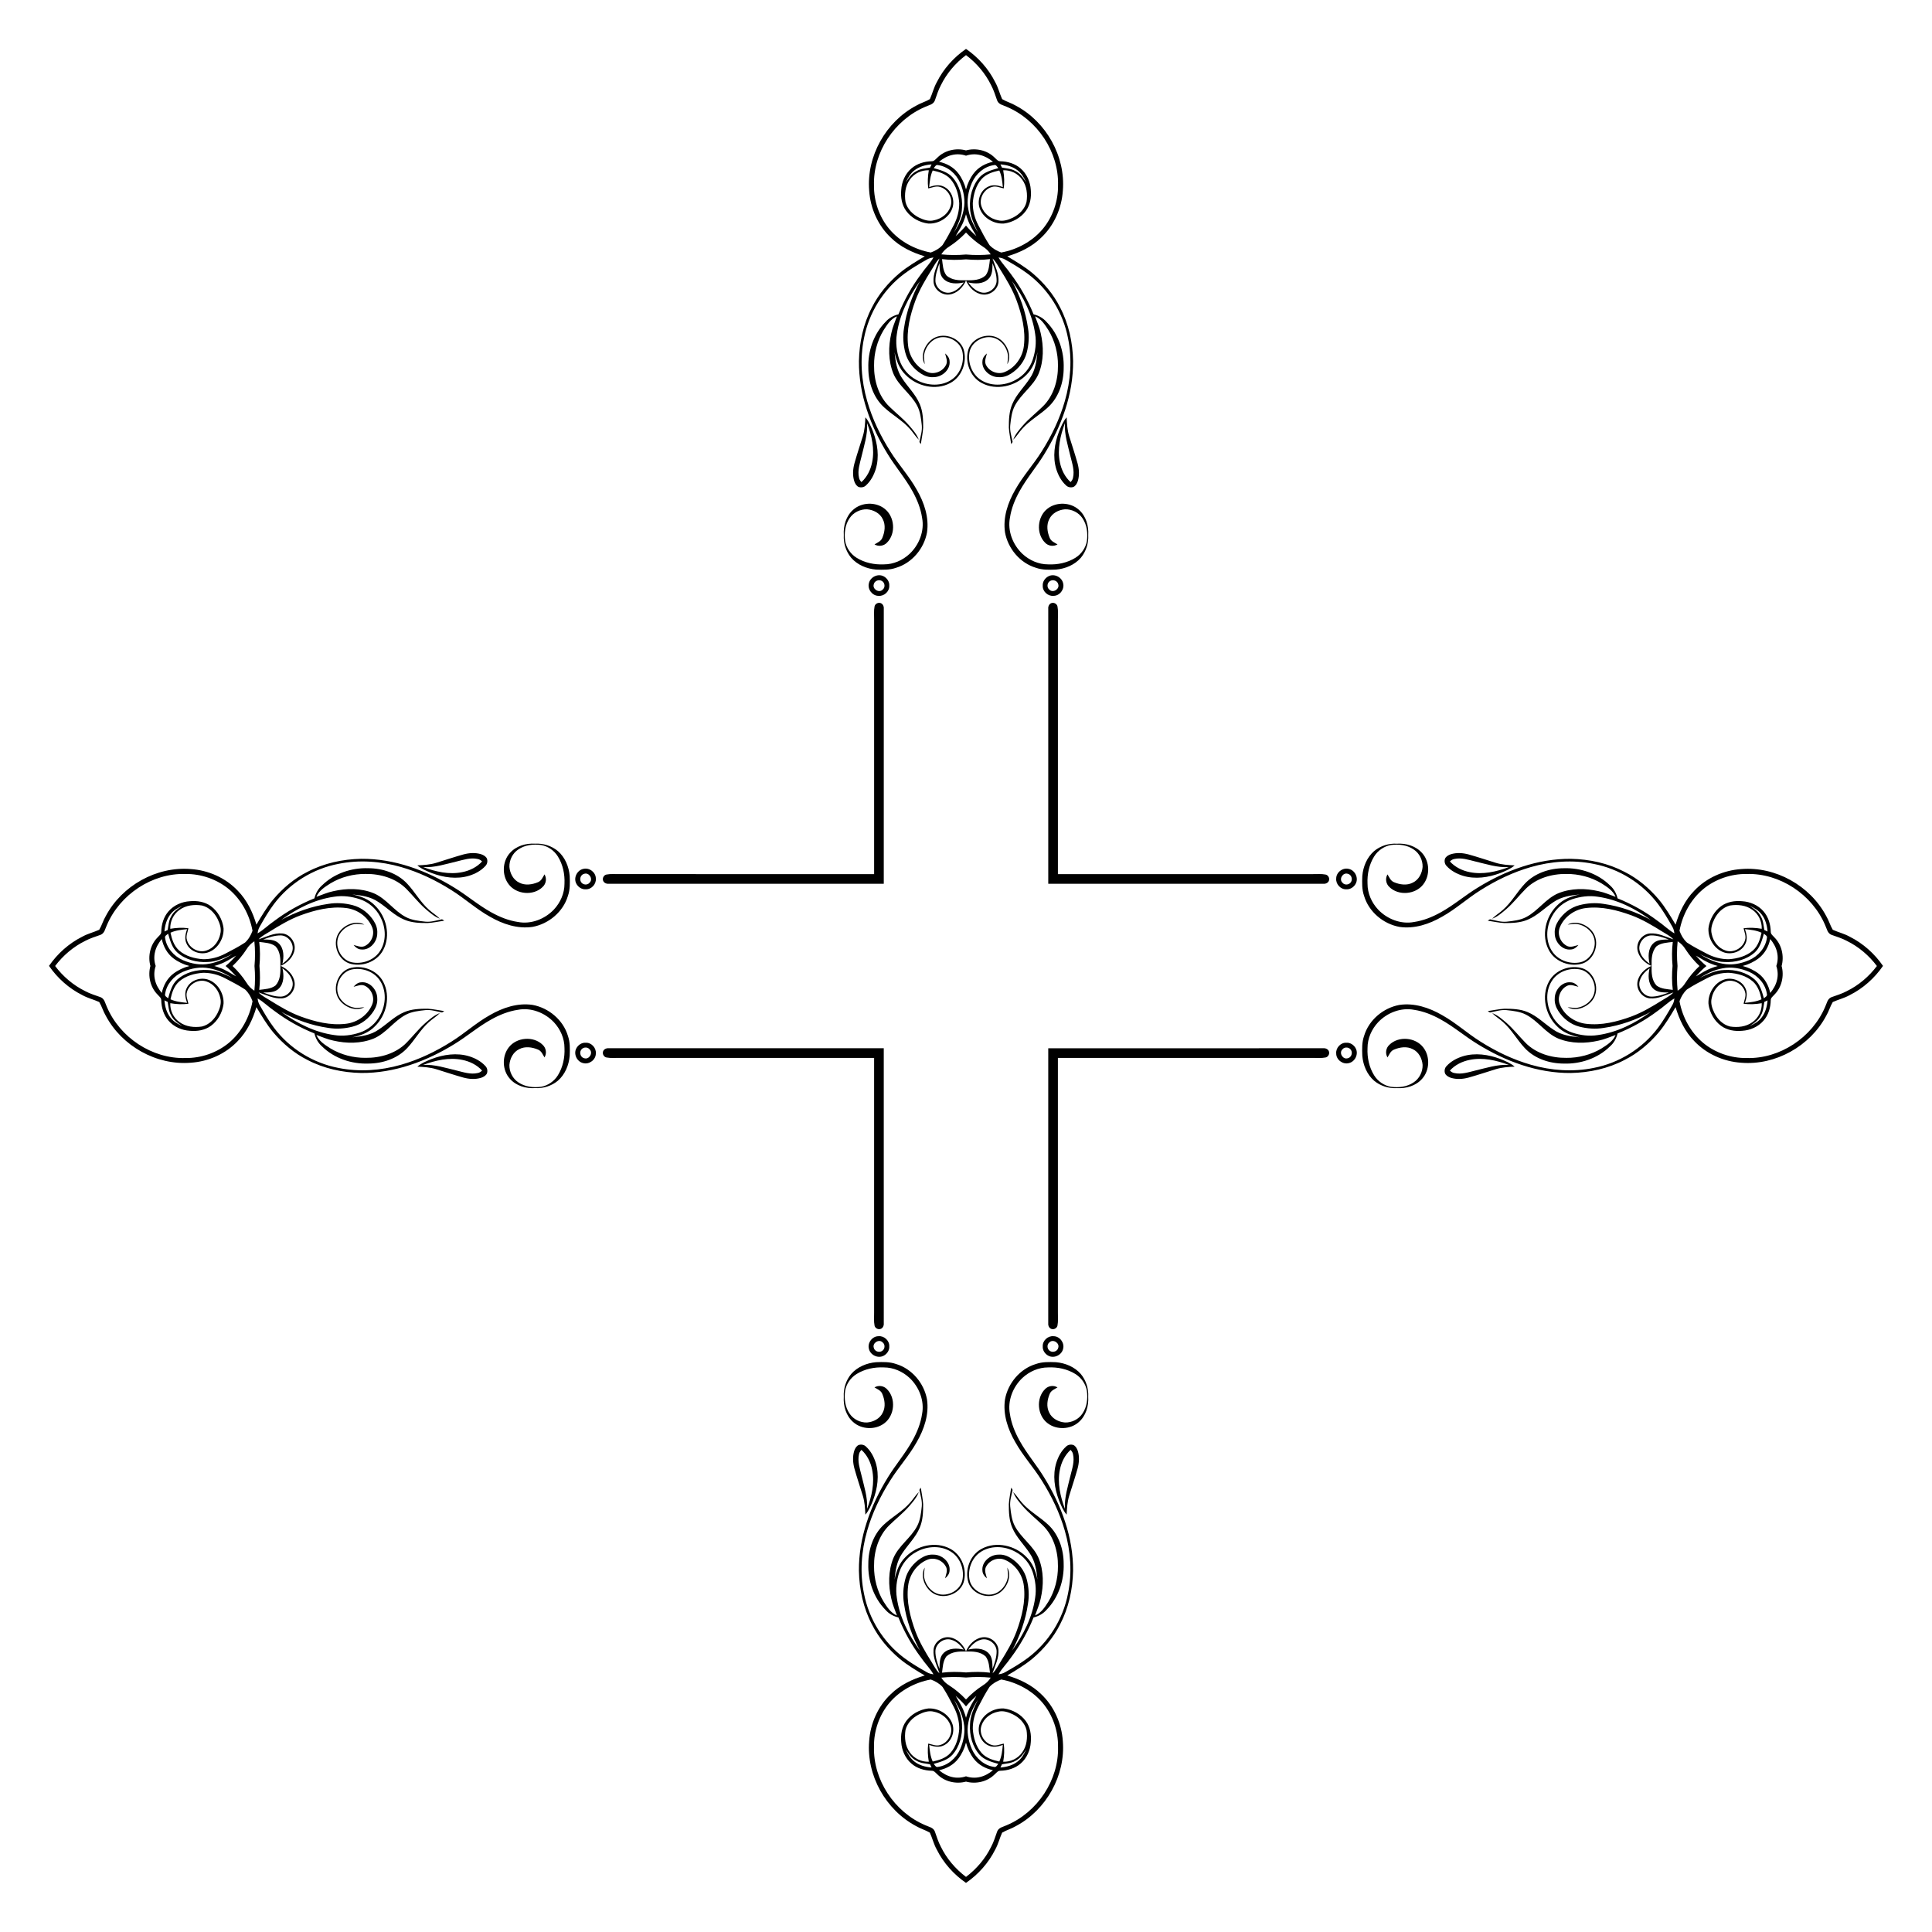 <?xml version="1.0" encoding="UTF-8"?>
<!DOCTYPE svg  PUBLIC '-//W3C//DTD SVG 1.1//EN'  'http://www.w3.org/Graphics/SVG/1.1/DTD/svg11.dtd'>
<svg enable-background="new 0 0 1685.52 1685.52" version="1.1" viewBox="0 0 1685.5 1685.5" xml:space="preserve" xmlns="http://www.w3.org/2000/svg">

	<path d="m869.46 245.29c-0.41 6.659-7.813 11.778-14.139 9.579-4.522-1.309-7.867-4.824-10.616-8.464 5.885 1.316 12.854 1.518 17.531-2.927 3.779-3.57 3.531-9.106 3.655-13.876 1.888 5.009 3.708 10.275 3.569 15.688zm-624.17 570.77c6.659 0.41 11.778 7.813 9.579 14.14-1.309 4.522-4.824 7.867-8.464 10.616 1.316-5.885 1.518-12.854-2.927-17.531-3.57-3.779-9.106-3.531-13.876-3.655 5.009-1.889 10.275-3.709 15.688-3.57zm570.77 624.17c0.41-6.659 7.813-11.778 14.14-9.579 4.522 1.309 7.867 4.824 10.616 8.464-5.885-1.316-12.854-1.518-17.531 2.927-3.779 3.57-3.531 9.106-3.655 13.876-1.889-5.01-3.709-10.275-3.57-15.688zm624.17-570.77c-6.659-0.41-11.778-7.813-9.579-14.139 1.309-4.522 4.824-7.867 8.464-10.616-1.316 5.885-1.518 12.854 2.927 17.531 3.57 3.779 9.106 3.531 13.876 3.655-5.01 1.888-10.275 3.708-15.688 3.569zm15.688-49.822c-4.77 0.124-10.307-0.124-13.876 3.655-4.445 4.677-4.243 11.646-2.927 17.531-3.64-2.749-7.155-6.094-8.464-10.616-2.199-6.326 2.919-13.729 9.579-14.14 5.413-0.139 10.678 1.681 15.688 3.57zm-636.28-590.03c0.124 4.77-0.124 10.307 3.655 13.876 4.677 4.445 11.646 4.243 17.531 2.927-2.749 3.639-6.094 7.155-10.616 8.464-6.326 2.199-13.729-2.919-14.14-9.579-0.139-5.412 1.681-10.678 3.57-15.688zm-590.03 636.28c4.77-0.124 10.307 0.124 13.876-3.655 4.445-4.677 4.243-11.646 2.927-17.531 3.639 2.749 7.155 6.094 8.464 10.616 2.199 6.326-2.919 13.729-9.579 14.139-5.412 0.14-10.678-1.68-15.688-3.569zm636.28 590.03c-0.124-4.77 0.124-10.307-3.655-13.876-4.677-4.445-11.646-4.243-17.531-2.927 2.749-3.64 6.094-7.155 10.616-8.464 6.326-2.199 13.729 2.919 14.139 9.579 0.14 5.413-1.68 10.678-3.569 15.688zm771.54-613.16c-6.924 9.202-15.925 16.846-26.269 21.926-4.236 2.292-8.866 3.624-13.365 5.273-3.562 1.309-4.073 5.521-5.552 8.533-11.313 26.614-39.406 45.384-68.468 44.548-13.659 0.17-27.412-4.53-37.943-13.265-10.911-9.122-18.05-22.394-20.613-36.278 1.347-3.794 3.508-7.534 6.497-10.268 5.544-3.608 11.429-6.698 17.314-9.718 5.916-3.136 12.599-4.909 19.297-4.832 7.473 0.534 15.2 2.594 20.946 7.635 4.429 3.934 6.334 9.85 7.504 15.487-4.522 2.106-9.525 2.617-14.434 3.082 1.394-4.05 2.416-8.68 0.364-12.699-3.02-6.597-11.096-9.633-17.918-7.798-8.982 2.579-14.798 12.219-14.294 21.333 0.929 7.488 4.878 14.736 11.011 19.227 5.25 3.856 12.01 4.933 18.383 4.329 7-0.418 13.961-3.446 18.592-8.789 4.29-4.878 6.218-11.429 6.357-17.833-0.054-2.222 2.013-3.508 3.276-5.025 6.349-6.405 8.536-16.259 6.202-24.868 2.335-8.61 0.147-18.463-6.202-24.868-1.262-1.518-3.33-2.803-3.276-5.025-0.139-6.404-2.068-12.955-6.357-17.833-4.631-5.343-11.592-8.371-18.592-8.789-6.373-0.604-13.133 0.472-18.383 4.328-6.133 4.491-10.082 11.739-11.011 19.227-0.503 9.114 5.312 18.755 14.294 21.333 6.822 1.835 14.898-1.2 17.918-7.798 2.052-4.019 1.03-8.65-0.364-12.699 4.909 0.465 9.912 0.976 14.434 3.082-1.169 5.637-3.074 11.553-7.504 15.487-5.746 5.041-13.474 7.101-20.946 7.635-6.698 0.077-13.381-1.696-19.297-4.832-5.885-3.02-11.77-6.11-17.314-9.718-2.989-2.733-5.149-6.474-6.497-10.268 2.563-13.884 9.703-27.156 20.613-36.278 10.531-8.735 24.284-13.435 37.943-13.265 29.061-0.836 57.155 17.934 68.468 44.548 1.479 3.012 1.99 7.225 5.552 8.533 4.499 1.649 9.13 2.981 13.365 5.273 10.344 5.081 19.345 12.725 26.269 21.927zm-794.67 794.67c-9.202-6.924-16.846-15.925-21.926-26.269-2.292-4.236-3.624-8.866-5.273-13.365-1.309-3.562-5.521-4.073-8.533-5.552-26.614-11.313-45.384-39.406-44.548-68.468-0.17-13.659 4.53-27.412 13.265-37.943 9.122-10.911 22.394-18.05 36.278-20.613 3.794 1.347 7.534 3.508 10.268 6.497 3.608 5.544 6.698 11.429 9.718 17.314 3.136 5.916 4.909 12.599 4.832 19.297-0.534 7.473-2.594 15.2-7.635 20.946-3.934 4.429-9.85 6.334-15.487 7.504-2.106-4.522-2.617-9.525-3.082-14.434 4.05 1.394 8.68 2.416 12.699 0.364 6.597-3.02 9.633-11.096 7.798-17.918-2.579-8.982-12.219-14.798-21.333-14.294-7.488 0.929-14.736 4.878-19.227 11.011-3.856 5.25-4.933 12.01-4.328 18.383 0.418 7 3.446 13.961 8.789 18.592 4.878 4.29 11.429 6.218 17.833 6.357 2.222-0.054 3.508 2.013 5.025 3.276 6.405 6.349 16.259 8.536 24.868 6.202 8.61 2.335 18.463 0.147 24.868-6.202 1.518-1.262 2.803-3.33 5.025-3.276 6.404-0.139 12.955-2.068 17.833-6.357 5.343-4.631 8.371-11.592 8.789-18.592 0.604-6.373-0.472-13.133-4.329-18.383-4.491-6.133-11.739-10.082-19.227-11.011-9.114-0.503-18.755 5.312-21.333 14.294-1.835 6.822 1.2 14.898 7.798 17.918 4.019 2.052 8.65 1.03 12.699-0.364-0.465 4.909-0.976 9.912-3.082 14.434-5.637-1.169-11.553-3.074-15.487-7.504-5.041-5.746-7.101-13.474-7.635-20.946-0.077-6.698 1.696-13.381 4.832-19.297 3.02-5.885 6.11-11.77 9.718-17.314 2.733-2.989 6.474-5.149 10.268-6.497 13.884 2.563 27.156 9.703 36.278 20.613 8.735 10.531 13.435 24.284 13.265 37.943 0.836 29.061-17.934 57.155-44.548 68.468-3.012 1.479-7.225 1.99-8.533 5.552-1.649 4.499-2.981 9.13-5.273 13.365-5.081 10.344-12.725 19.345-21.927 26.269zm-794.67-794.67c6.924-9.202 15.925-16.846 26.269-21.926 4.236-2.292 8.866-3.624 13.365-5.273 3.562-1.309 4.073-5.521 5.552-8.533 11.313-26.614 39.406-45.384 68.468-44.548 13.659-0.17 27.412 4.53 37.943 13.265 10.911 9.122 18.05 22.394 20.613 36.278-1.347 3.794-3.508 7.534-6.497 10.268-5.544 3.608-11.429 6.698-17.314 9.718-5.916 3.136-12.599 4.909-19.297 4.832-7.472-0.534-15.2-2.594-20.946-7.635-4.429-3.934-6.334-9.85-7.503-15.487 4.522-2.106 9.524-2.617 14.434-3.082-1.394 4.05-2.416 8.68-0.364 12.699 3.02 6.597 11.096 9.633 17.918 7.798 8.982-2.579 14.798-12.219 14.294-21.333-0.929-7.488-4.878-14.736-11.011-19.227-5.25-3.856-12.01-4.933-18.383-4.328-7 0.418-13.961 3.446-18.592 8.789-4.29 4.878-6.218 11.429-6.357 17.833 0.054 2.222-2.013 3.508-3.275 5.025-6.349 6.405-8.536 16.259-6.202 24.868-2.335 8.61-0.147 18.463 6.202 24.868 1.262 1.518 3.33 2.803 3.275 5.025 0.139 6.404 2.067 12.955 6.357 17.833 4.631 5.343 11.592 8.371 18.592 8.789 6.373 0.604 13.133-0.472 18.383-4.329 6.133-4.491 10.082-11.739 11.011-19.227 0.503-9.114-5.312-18.755-14.294-21.333-6.822-1.835-14.898 1.2-17.918 7.798-2.052 4.019-1.03 8.65 0.364 12.699-4.909-0.465-9.912-0.976-14.434-3.082 1.169-5.637 3.074-11.553 7.503-15.487 5.746-5.041 13.474-7.101 20.946-7.635 6.698-0.077 13.381 1.696 19.297 4.832 5.885 3.02 11.77 6.11 17.314 9.718 2.989 2.733 5.149 6.474 6.497 10.268-2.563 13.884-9.702 27.156-20.613 36.278-10.531 8.735-24.283 13.435-37.943 13.265-29.061 0.836-57.155-17.934-68.468-44.548-1.479-3.012-1.99-7.225-5.552-8.533-4.499-1.649-9.13-2.981-13.365-5.273-10.344-5.081-19.345-12.725-26.269-21.927zm794.67-794.67c9.202 6.924 16.846 15.925 21.926 26.269 2.292 4.236 3.624 8.866 5.273 13.365 1.309 3.562 5.521 4.073 8.533 5.552 26.614 11.313 45.384 39.406 44.548 68.468 0.17 13.659-4.53 27.412-13.265 37.943-9.122 10.911-22.394 18.05-36.278 20.613-3.794-1.347-7.534-3.508-10.268-6.497-3.608-5.544-6.698-11.429-9.718-17.314-3.136-5.916-4.909-12.599-4.832-19.297 0.534-7.472 2.594-15.2 7.635-20.946 3.934-4.429 9.85-6.334 15.487-7.503 2.106 4.522 2.617 9.524 3.082 14.434-4.05-1.394-8.68-2.416-12.699-0.364-6.597 3.02-9.633 11.096-7.798 17.918 2.579 8.982 12.219 14.798 21.333 14.294 7.488-0.929 14.736-4.878 19.227-11.011 3.856-5.25 4.933-12.01 4.329-18.383-0.418-7-3.446-13.961-8.789-18.592-4.878-4.29-11.429-6.218-17.833-6.357-2.222 0.054-3.508-2.013-5.025-3.275-6.405-6.349-16.259-8.536-24.868-6.202-8.61-2.335-18.463-0.147-24.868 6.202-1.518 1.262-2.803 3.33-5.025 3.275-6.404 0.139-12.955 2.067-17.833 6.357-5.343 4.631-8.371 11.592-8.789 18.592-0.604 6.373 0.472 13.133 4.328 18.383 4.491 6.133 11.739 10.082 19.227 11.011 9.114 0.503 18.755-5.312 21.333-14.294 1.835-6.822-1.2-14.898-7.798-17.918-4.019-2.052-8.65-1.03-12.699 0.364 0.465-4.909 0.976-9.912 3.082-14.434 5.637 1.169 11.553 3.074 15.487 7.503 5.041 5.746 7.101 13.474 7.635 20.946 0.077 6.698-1.696 13.381-4.832 19.297-3.02 5.885-6.11 11.77-9.718 17.314-2.733 2.989-6.474 5.149-10.268 6.497-13.884-2.563-27.156-9.702-36.278-20.613-8.735-10.531-13.435-24.283-13.265-37.943-0.836-29.061 17.934-57.155 44.548-68.468 3.012-1.479 7.225-1.99 8.533-5.552 1.649-4.499 2.981-9.13 5.273-13.365 5.081-10.344 12.725-19.345 21.927-26.269zm639.87 794.67c-4.599 4.35-8.713 9.204-12.154 14.531-1.711 2.842-4.019 5.297-6.876 7.023-0.749-7.183-0.733-14.39-0.115-21.554-0.619-7.164-0.635-14.371 0.115-21.554 2.857 1.727 5.165 4.182 6.876 7.023 3.441 5.327 7.555 10.181 12.154 14.531zm-639.87 639.87c-4.35-4.599-9.204-8.713-14.531-12.154-2.842-1.711-5.297-4.019-7.023-6.876 7.183-0.749 14.39-0.733 21.554-0.115 7.164-0.619 14.371-0.635 21.554 0.115-1.727 2.857-4.181 5.165-7.023 6.876-5.327 3.441-10.181 7.555-14.531 12.154zm-639.87-639.87c4.599-4.35 8.713-9.204 12.154-14.531 1.711-2.842 4.019-5.297 6.876-7.023 0.749 7.183 0.733 14.39 0.115 21.554 0.619 7.164 0.635 14.371-0.115 21.554-2.857-1.727-5.165-4.181-6.876-7.023-3.441-5.327-7.555-10.181-12.154-14.531zm639.87-639.87c4.35 4.599 9.204 8.713 14.531 12.154 2.842 1.711 5.297 4.019 7.023 6.876-7.183 0.749-14.39 0.733-21.554 0.115-7.164 0.619-14.371 0.635-21.554-0.115 1.727-2.857 4.182-5.165 7.023-6.876 5.327-3.441 10.181-7.555 14.531-12.154zm2.056-20.066c-1.642-7.844-0.085-16.106 3.097-23.362 3.461-7.844 10.663-14.209 19.304-15.417 1.843-0.565 2.679 1.533 3.732 2.633-5.808 1.673-12.095 3.299-16.315 7.929-6.365 7.163-8.944 17.105-8.371 26.537 0.124 7.751 3.678 14.775 6.923 21.62-3.786-6.157-7.116-12.754-8.37-19.94zm-661.99 657.88c-7.844 1.642-16.106 0.085-23.362-3.097-7.844-3.461-14.209-10.663-15.417-19.304-0.565-1.843 1.533-2.679 2.633-3.732 1.673 5.807 3.299 12.095 7.929 16.315 7.163 6.365 17.105 8.944 26.537 8.371 7.751-0.124 14.775-3.678 21.62-6.923-6.157 3.786-12.754 7.116-19.94 8.37zm657.88 661.99c1.642 7.844 0.085 16.106-3.097 23.362-3.461 7.844-10.663 14.209-19.304 15.417-1.843 0.565-2.679-1.533-3.732-2.633 5.807-1.673 12.095-3.299 16.315-7.929 6.365-7.163 8.944-17.105 8.371-26.537-0.124-7.751-3.678-14.775-6.923-21.62 3.786 6.156 7.116 12.754 8.37 19.94zm661.99-657.88c7.844-1.642 16.106-0.085 23.362 3.097 7.844 3.461 14.209 10.663 15.417 19.304 0.565 1.843-1.533 2.679-2.633 3.732-1.673-5.808-3.299-12.095-7.929-16.315-7.163-6.365-17.105-8.944-26.537-8.371-7.751 0.124-14.775 3.678-21.62 6.923 6.156-3.786 12.754-7.116 19.94-8.37zm-19.94-12.483c6.845 3.244 13.869 6.799 21.62 6.923 9.432 0.573 19.374-2.005 26.537-8.371 4.63-4.22 6.257-10.508 7.929-16.315 1.099 1.053 3.198 1.89 2.633 3.732-1.208 8.642-7.573 15.843-15.417 19.304-7.256 3.183-15.518 4.739-23.362 3.097-7.186-1.253-13.784-4.583-19.94-8.37zm-650.42-629.57c3.244-6.845 6.799-13.869 6.923-21.62 0.573-9.432-2.005-19.374-8.371-26.537-4.22-4.631-10.508-6.257-16.315-7.929 1.053-1.1 1.89-3.198 3.732-2.633 8.642 1.208 15.843 7.573 19.304 15.417 3.183 7.256 4.739 15.518 3.097 23.362-1.253 7.186-4.583 13.783-8.37 19.94zm-629.57 650.42c-6.845-3.244-13.869-6.799-21.62-6.923-9.432-0.573-19.374 2.005-26.537 8.371-4.631 4.22-6.257 10.508-7.929 16.315-1.1-1.053-3.198-1.89-2.633-3.732 1.208-8.642 7.573-15.843 15.417-19.304 7.256-3.183 15.518-4.739 23.362-3.097 7.186 1.253 13.783 4.583 19.94 8.37zm650.42 629.57c-3.244 6.845-6.799 13.869-6.923 21.62-0.573 9.432 2.005 19.374 8.371 26.537 4.22 4.63 10.508 6.257 16.315 7.929-1.053 1.099-1.89 3.198-3.732 2.633-8.642-1.208-15.843-7.573-19.304-15.417-3.183-7.256-4.739-15.518-3.097-23.362 1.253-7.186 4.583-13.784 8.37-19.94zm645.42-640c-1.775 0.459-3.518 1.033-5.214 1.723-4.94 1.781-9.315 4.731-13.845 7.333 2.791-3.271 5.864-6.297 9.163-9.056-3.299-2.759-6.372-5.785-9.163-9.056 4.53 2.602 8.905 5.552 13.845 7.333 1.696 0.69 3.44 1.264 5.214 1.723zm-655.85 655.85c-0.459-1.775-1.033-3.518-1.723-5.214-1.781-4.94-4.731-9.315-7.333-13.845 3.271 2.791 6.297 5.864 9.056 9.163 2.759-3.299 5.785-6.372 9.056-9.163-2.602 4.53-5.552 8.905-7.333 13.845-0.69 1.696-1.264 3.44-1.723 5.214zm-655.85-655.85c1.775-0.459 3.518-1.033 5.214-1.723 4.94-1.781 9.315-4.731 13.845-7.333-2.791 3.271-5.864 6.297-9.163 9.056 3.299 2.759 6.372 5.785 9.163 9.056-4.53-2.602-8.905-5.552-13.845-7.333-1.696-0.69-3.44-1.264-5.214-1.723zm655.85-655.85c0.459 1.775 1.033 3.518 1.723 5.214 1.781 4.94 4.731 9.315 7.333 13.845-3.271-2.791-6.297-5.864-9.056-9.163-2.759 3.299-5.785 6.372-9.056 9.163 2.602-4.53 5.552-8.905 7.333-13.845 0.69-1.696 1.264-3.44 1.723-5.214zm706.92 655.85c1.378 3.951 1.589 8.314 0.569 12.386-0.96 4.151-3.19 7.883-5.877 11.143-1.363-6.489-4.662-12.637-9.974-16.726-4.201-3.218-9.034-5.486-14.126-6.803 5.092-1.317 9.925-3.585 14.126-6.803 5.312-4.089 8.611-10.237 9.974-16.726 2.687 3.26 4.917 6.992 5.877 11.143 1.021 4.072 0.81 8.435-0.569 12.386zm-706.92 706.92c-3.951 1.378-8.314 1.589-12.386 0.569-4.151-0.96-7.883-3.19-11.143-5.877 6.489-1.363 12.637-4.662 16.726-9.974 3.218-4.201 5.486-9.034 6.803-14.126 1.317 5.092 3.585 9.925 6.803 14.126 4.089 5.312 10.237 8.611 16.726 9.974-3.26 2.687-6.992 4.917-11.143 5.877-4.072 1.021-8.435 0.81-12.386-0.569zm-706.92-706.92c-1.378-3.951-1.589-8.314-0.569-12.386 0.96-4.151 3.19-7.883 5.877-11.143 1.363 6.489 4.662 12.637 9.974 16.726 4.201 3.218 9.034 5.486 14.126 6.803-5.092 1.317-9.925 3.585-14.126 6.803-5.312 4.089-8.611 10.237-9.974 16.726-2.687-3.26-4.917-6.992-5.877-11.143-1.02-4.072-0.809-8.435 0.569-12.386zm706.92-706.92c3.951-1.378 8.314-1.589 12.386-0.569 4.151 0.96 7.883 3.19 11.143 5.877-6.489 1.363-12.637 4.662-16.726 9.974-3.218 4.201-5.486 9.034-6.803 14.126-1.317-5.092-3.585-9.925-6.803-14.126-4.089-5.312-10.237-8.611-16.726-9.974 3.26-2.687 6.992-4.917 11.143-5.877 4.072-1.02 8.435-0.809 12.386 0.569zm32.449 12.719c6.381-0.279 12.823 2.772 16.493 8.03 4.12 5.606 4.894 12.97 3.833 19.684-1.51 6.079-6.311 10.864-11.801 13.59-3.972 1.928-8.525 3.5-12.947 2.346-6.334-1.216-12.258-5.537-14.395-11.755-2.695-6.946 1.897-15.417 9.006-17.338 3.461-1.154 6.915 0.612 10.291 1.262 0.697-5.264 0.434-10.6-0.48-15.819zm-726.65 661.75c-0.279-6.381 2.772-12.823 8.03-16.494 5.606-4.12 12.97-4.894 19.684-3.833 6.079 1.51 10.864 6.311 13.59 11.801 1.928 3.972 3.5 8.525 2.346 12.947-1.216 6.334-5.537 12.258-11.755 14.395-6.946 2.695-15.417-1.897-17.338-9.006-1.154-3.461 0.612-6.915 1.262-10.291-5.264-0.696-10.6-0.433-15.819 0.481zm661.75 726.65c-6.381 0.279-12.823-2.772-16.494-8.03-4.12-5.606-4.894-12.97-3.833-19.684 1.51-6.079 6.311-10.864 11.801-13.59 3.972-1.928 8.525-3.5 12.947-2.346 6.334 1.216 12.258 5.537 14.395 11.755 2.695 6.946-1.897 15.417-9.006 17.338-3.461 1.154-6.915-0.612-10.291-1.262-0.696 5.264-0.433 10.599 0.481 15.819zm726.65-661.75c0.279 6.381-2.772 12.823-8.03 16.493-5.606 4.12-12.97 4.894-19.684 3.833-6.079-1.51-10.864-6.311-13.59-11.801-1.928-3.972-3.5-8.525-2.346-12.947 1.216-6.334 5.537-12.258 11.755-14.395 6.946-2.695 15.417 1.897 17.338 9.006 1.154 3.461-0.612 6.915-1.262 10.291 5.264 0.697 10.599 0.434 15.819-0.48zm-15.82-65.378c0.651 3.376 2.416 6.83 1.262 10.291-1.92 7.109-10.392 11.701-17.338 9.006-6.218-2.137-10.539-8.061-11.755-14.395-1.154-4.422 0.418-8.975 2.346-12.947 2.726-5.49 7.511-10.291 13.59-11.801 6.714-1.061 14.078-0.286 19.684 3.833 5.258 3.67 8.309 10.113 8.03 16.494-5.219-0.915-10.554-1.178-15.819-0.481zm-711.31-645.45c3.376-0.65 6.83-2.416 10.291-1.262 7.109 1.92 11.701 10.392 9.006 17.338-2.137 6.218-8.061 10.539-14.395 11.755-4.422 1.154-8.975-0.418-12.947-2.346-5.49-2.726-10.291-7.511-11.801-13.59-1.061-6.714-0.286-14.078 3.833-19.684 3.67-5.258 10.113-8.309 16.494-8.03-0.915 5.218-1.178 10.554-0.481 15.819zm-645.45 711.31c-0.65-3.376-2.416-6.83-1.262-10.291 1.92-7.109 10.392-11.7 17.338-9.006 6.218 2.137 10.539 8.061 11.755 14.395 1.154 4.422-0.418 8.975-2.346 12.947-2.726 5.49-7.511 10.291-13.59 11.801-6.714 1.061-14.078 0.286-19.684-3.833-5.258-3.67-8.309-10.113-8.03-16.493 5.218 0.914 10.554 1.177 15.819 0.48zm711.31 645.45c-3.376 0.651-6.83 2.416-10.291 1.262-7.109-1.92-11.7-10.392-9.006-17.338 2.137-6.218 8.061-10.539 14.395-11.755 4.422-1.154 8.975 0.418 12.947 2.346 5.49 2.726 10.291 7.511 11.801 13.59 1.061 6.714 0.286 14.078-3.833 19.684-3.67 5.258-10.113 8.309-16.493 8.03 0.914-5.219 1.177-10.554 0.48-15.819zm10.152-1371.9c-3.562-2.106-7.759-2.277-11.708-3.004-0.496-0.921-0.929-1.858-1.332-2.803 5.389 0.434 10.872 1.874 15.146 5.343 3.438 2.633 5.56 6.512 7.302 10.392-2.431-3.888-5.142-7.891-9.408-9.928zm-736.56 650.39c-2.106 3.562-2.277 7.759-3.004 11.708-0.921 0.495-1.858 0.929-2.803 1.332 0.434-5.389 1.874-10.872 5.343-15.146 2.633-3.438 6.512-5.56 10.392-7.302-3.888 2.431-7.891 5.141-9.928 9.408zm650.39 736.56c3.562 2.106 7.759 2.277 11.708 3.005 0.495 0.921 0.929 1.858 1.332 2.803-5.389-0.434-10.872-1.874-15.146-5.343-3.438-2.633-5.56-6.512-7.302-10.392 2.431 3.887 5.141 7.89 9.408 9.927zm736.56-650.39c2.106-3.562 2.277-7.759 3.005-11.708 0.921-0.496 1.858-0.929 2.803-1.332-0.434 5.389-1.874 10.872-5.343 15.146-2.633 3.438-6.512 5.56-10.392 7.302 3.887-2.431 7.89-5.142 9.927-9.408zm-9.927-95.57c3.88 1.742 7.759 3.864 10.392 7.302 3.469 4.274 4.909 9.757 5.343 15.146-0.945-0.403-1.882-0.836-2.803-1.332-0.728-3.949-0.898-8.146-3.005-11.708-2.037-4.267-6.04-6.977-9.927-9.408zm-736.04-631.06c1.742-3.879 3.864-7.759 7.302-10.392 4.274-3.469 9.757-4.909 15.146-5.343-0.403 0.945-0.836 1.882-1.332 2.803-3.949 0.728-8.146 0.898-11.708 3.004-4.267 2.038-6.977 6.041-9.408 9.928zm-631.06 736.04c-3.879-1.742-7.759-3.864-10.392-7.302-3.469-4.274-4.909-9.757-5.343-15.146 0.945 0.403 1.882 0.836 2.803 1.332 0.728 3.949 0.898 8.146 3.004 11.708 2.038 4.266 6.041 6.977 9.928 9.408zm736.04 631.06c-1.742 3.88-3.864 7.759-7.302 10.392-4.274 3.469-9.757 4.909-15.146 5.343 0.403-0.945 0.836-1.882 1.332-2.803 3.949-0.728 8.146-0.898 11.708-3.005 4.266-2.037 6.977-6.04 9.408-9.927zm-52.489-1300c6.958 0.62 13.952 0.656 20.904-0.199-0.627 4.809-0.751 10.152-3.779 14.171-4.56 4.289-11.233 4.436-17.125 4.292-5.892 0.144-12.565-2e-3 -17.125-4.292-3.028-4.019-3.151-9.362-3.779-14.171 6.952 0.855 13.946 0.819 20.904 0.199zm-616.4 616.4c0.62-6.958 0.656-13.952-0.199-20.904 4.809 0.627 10.152 0.751 14.171 3.779 4.289 4.56 4.436 11.232 4.292 17.125 0.144 5.892-2e-3 12.565-4.292 17.125-4.019 3.028-9.362 3.151-14.171 3.779 0.855-6.952 0.819-13.946 0.199-20.904zm616.4 616.4c-6.958-0.62-13.952-0.656-20.904 0.199 0.627-4.809 0.751-10.152 3.779-14.17 4.56-4.289 11.232-4.436 17.125-4.292 5.892-0.144 12.565 2e-3 17.125 4.292 3.028 4.019 3.151 9.362 3.779 14.17-6.952-0.855-13.946-0.819-20.904-0.199zm616.4-616.4c-0.62 6.958-0.656 13.952 0.199 20.904-4.809-0.627-10.152-0.751-14.17-3.779-4.289-4.56-4.436-11.233-4.292-17.125-0.144-5.892 2e-3 -12.565 4.292-17.125 4.019-3.028 9.362-3.151 14.17-3.779-0.855 6.952-0.819 13.946-0.199 20.904zm-616.4-597.99c2.564 5.978 7.79 11.367 14.461 12.258 6.559 0.852 13.303-4.251 13.861-10.926 0.565-7.232-2.997-13.814-5.157-20.497 3.074 2.803 4.793 6.667 7.031 10.113 5.25 8.425 10.376 17.005 13.868 26.336 4.638 12.653 8.084 26.219 6.435 39.786-1.131 9.927-7.674 19.258-17.059 22.944-6.148 2.408-13.752-0.906-16.284-6.954-1.208-3.128 0.449-6.326 1.084-9.377-2.013 1.68-3.825 3.918-3.903 6.667-0.852 7.651 6.713 14.031 13.977 14.008 3.88 0.317 7.689-0.96 10.918-3.051 6.559-4.143 11.77-10.686 13.714-18.267 1.843-6.961 2.331-14.31 1.146-21.426-2.052-14.403-7-28.287-13.977-41.025 9.927 13.667 17.888 29.278 20.226 46.174 1.216 7.511 0.209 15.27-2.191 22.456-2.501 7.449-7.883 13.861-14.844 17.523-9.563 5.374-22.448 5.97-31.516-0.751-7.225-5.358-10.438-15.193-8.642-23.896 2.215-10.036 15.131-15.82 24.09-10.81 4.84 2.679 8.255 7.705 9.222 13.141 0.573 2.888-0.271 5.792-0.403 8.688 3.949-7.349 0.147-16.741-6.078-21.542-9.013-6.977-23.827-2.447-27.745 8.162-3.624 10.949 1.2 24.376 11.592 29.789 12.63 6.76 29.17 2.857 38.895-7.225 5.444-5.204 8.177-12.513 9.61-19.754-0.782 7.898-1.951 16.153-6.613 22.82-4.956 7.635-11.824 14.054-15.379 22.572-2.757 6.435-2.981 13.551-2.958 20.451 0.279 4.84 1.355 9.586 2.044 14.38 0.457-0.79 1.495-1.518 1.107-2.563-0.976-4.561-2.416-9.145-1.944-13.861 0.627-5.8 1.262-11.801 4.019-17.051 5.451-10.415 16.161-17.082 20.783-28.031 4.538-11.166 4.452-23.718 1.758-35.326-1.038-5.072-3.19-9.803-4.902-14.658 5.49 2.253 8.735 7.519 11.778 12.312 5.513 9.153 8.278 19.924 8.193 30.587 0.163 12.877-3.748 26.436-13.11 35.651-5.715 5.637-12.103 10.578-17.415 16.633-3.268 3.833-6.745 7.712-8.518 12.506 2.943-2.826 5.002-6.419 7.759-9.424 6.566-7.496 15.526-12.258 22.743-19.026 9.284-8.634 13.52-21.581 13.536-34.04 0.503-14.682-4.6-29.766-14.999-40.32-2.943-3.376-6.946-5.575-11.267-6.597-5.033-12.506-11.646-24.338-19.777-35.101-3.384-4.995-7.774-9.261-10.794-14.496 1.959 0.256 3.934 0.72 5.66 1.75 6.868 3.872 13.698 7.852 20.009 12.599 18.073 13.582 30.757 34.002 34.977 56.202 3.686 18.073 2.308 36.936-2.772 54.607-4.453 15.572-11.538 30.323-20.187 43.983-7.186 11.507-16.455 21.589-23.083 33.452-6.497 11.205-10.895 24.26-8.936 37.331 2.594 14.093 13.133 26.668 26.986 30.796 5.583 1.975 11.569 1.797 17.407 1.564 8.138-0.681 16.292-4.05 21.736-10.299 4.569-5.49 6.861-12.746 6.458-19.87 0.511-8.03-1.998-16.633-8.193-22.038-7.364-6.621-19.444-7.047-27.265-1.007-8.959 6.783-10.237 21.682-2.245 29.681 2.741 2.973 7.449 3.686 10.918 1.541-2.509-1.518-5.63-2.679-6.799-5.614-2.176-5.126-3.097-11.282-0.41-16.401 2.439-5.227 8.162-8.162 13.729-8.588 5.978-0.194 12.01 2.826 15.293 7.875 3.895 5.746 4.731 13.04 3.802 19.792-1.053 6.009-4.816 11.398-9.981 14.612-7.054 4.391-15.533 6.156-23.772 5.769-8.371 0.031-16.501-3.57-22.557-9.246-8.324-7.891-13.04-19.963-10.833-31.377 1.216-8.193 4.367-15.983 8.386-23.192 6.218-11.282 14.697-21.085 21.418-32.058 15.123-24.415 25.561-52.539 25.298-81.554-0.317-16.137-3.81-32.368-11.329-46.724-5.815-11.615-14.364-21.697-24.245-30.052-6.776-5.583-14.341-10.074-21.86-14.55 10.856-3.206 21.411-8.255 29.572-16.254 11.275-10.616 17.926-25.708 18.925-41.095 2.439-29.89-14.527-60.02-40.924-74.035-3.833-2.3-8.239-3.461-12.041-5.753-2.191-4.84-3.415-10.105-6.032-14.767-5.833-11.659-14.769-21.656-25.488-29.053-10.718 7.397-19.655 17.394-25.488 29.053-2.617 4.662-3.841 9.927-6.032 14.767-3.802 2.292-8.208 3.454-12.041 5.753-26.397 14.016-43.363 44.145-40.924 74.035 0.999 15.386 7.651 30.478 18.925 41.095 8.162 7.999 18.716 13.048 29.572 16.254-7.519 4.476-15.084 8.967-21.86 14.55-9.881 8.355-18.43 18.437-24.245 30.052-7.519 14.356-11.011 30.587-11.329 46.724-0.263 29.015 10.175 57.139 25.298 81.554 6.721 10.972 15.201 20.776 21.418 32.058 4.019 7.209 7.171 14.999 8.386 23.192 2.207 11.414-2.509 23.486-10.833 31.377-6.055 5.676-14.186 9.277-22.557 9.246-8.239 0.387-16.718-1.378-23.772-5.769-5.165-3.214-8.928-8.603-9.981-14.612-0.93-6.752-0.093-14.047 3.802-19.792 3.283-5.049 9.315-8.069 15.294-7.875 5.568 0.426 11.29 3.361 13.729 8.588 2.687 5.118 1.765 11.274-0.41 16.401-1.169 2.935-4.29 4.096-6.799 5.614 3.469 2.145 8.177 1.432 10.918-1.541 7.991-7.999 6.714-22.897-2.245-29.681-7.821-6.04-19.901-5.614-27.265 1.007-6.195 5.405-8.704 14.008-8.193 22.038-0.403 7.124 1.889 14.38 6.458 19.87 5.444 6.249 13.597 9.617 21.736 10.299 5.839 0.232 11.824 0.41 17.407-1.564 13.853-4.127 24.392-16.703 26.986-30.796 1.959-13.071-2.439-26.126-8.936-37.331-6.628-11.863-15.897-21.945-23.083-33.452-8.65-13.66-15.735-28.411-20.187-43.983-5.08-17.671-6.458-36.534-2.772-54.607 4.22-22.201 16.904-42.62 34.977-56.202 6.311-4.747 13.141-8.727 20.009-12.599 1.727-1.03 3.701-1.494 5.66-1.75-3.02 5.235-7.41 9.501-10.794 14.496-8.131 10.763-14.744 22.595-19.777 35.101-4.321 1.022-8.324 3.221-11.267 6.597-10.399 10.554-15.502 25.639-14.999 40.32 0.015 12.459 4.251 25.406 13.536 34.04 7.217 6.768 16.176 11.53 22.743 19.026 2.757 3.005 4.816 6.597 7.759 9.424-1.773-4.793-5.25-8.673-8.518-12.506-5.312-6.055-11.7-10.996-17.415-16.633-9.362-9.215-13.272-22.773-13.11-35.651-0.085-10.663 2.679-21.434 8.193-30.587 3.043-4.793 6.288-10.059 11.778-12.312-1.711 4.855-3.864 9.586-4.902 14.658-2.695 11.607-2.78 24.16 1.758 35.326 4.623 10.949 15.332 17.616 20.783 28.031 2.757 5.25 3.392 11.251 4.019 17.051 0.472 4.716-0.968 9.3-1.944 13.861-0.387 1.045 0.65 1.773 1.107 2.563 0.689-4.793 1.765-9.54 2.044-14.38 0.023-6.9-0.201-14.016-2.958-20.451-3.554-8.518-10.423-14.937-15.379-22.572-4.662-6.667-5.831-14.922-6.613-22.82 1.433 7.24 4.166 14.55 9.61 19.754 9.726 10.082 26.266 13.985 38.895 7.225 10.392-5.413 15.216-18.84 11.592-29.789-3.918-10.609-18.731-15.138-27.745-8.162-6.226 4.801-10.028 14.194-6.078 21.542-0.132-2.896-0.976-5.8-0.403-8.688 0.968-5.436 4.383-10.461 9.223-13.141 8.959-5.01 21.875 0.774 24.09 10.81 1.797 8.704-1.417 18.538-8.642 23.896-9.068 6.721-21.953 6.125-31.516 0.751-6.961-3.663-12.343-10.074-14.844-17.523-2.401-7.186-3.407-14.945-2.191-22.456 2.338-16.896 10.299-32.507 20.226-46.174-6.977 12.738-11.925 26.622-13.977 41.025-1.185 7.116-0.697 14.465 1.146 21.426 1.944 7.581 7.155 14.124 13.714 18.267 3.229 2.091 7.039 3.368 10.918 3.051 7.263 0.023 14.829-6.357 13.977-14.008-0.077-2.749-1.889-4.987-3.902-6.667 0.635 3.051 2.292 6.249 1.084 9.377-2.532 6.048-10.136 9.362-16.284 6.954-9.385-3.686-15.928-13.017-17.059-22.944-1.649-13.567 1.796-27.133 6.435-39.786 3.492-9.331 8.618-17.911 13.868-26.336 2.238-3.446 3.957-7.31 7.031-10.113-2.16 6.683-5.722 13.265-5.157 20.497 0.557 6.675 7.302 11.778 13.861 10.926 6.674-0.891 11.9-6.28 14.464-12.258zm-597.99 597.99c5.978-2.564 11.367-7.79 12.258-14.461 0.852-6.559-4.251-13.303-10.926-13.861-7.232-0.565-13.814 2.997-20.497 5.157 2.803-3.074 6.667-4.793 10.113-7.031 8.425-5.25 17.005-10.376 26.336-13.868 12.653-4.638 26.219-8.084 39.786-6.435 9.927 1.131 19.258 7.674 22.944 17.059 2.408 6.148-0.906 13.752-6.954 16.284-3.128 1.208-6.326-0.449-9.377-1.084 1.68 2.013 3.918 3.825 6.667 3.902 7.651 0.852 14.031-6.713 14.008-13.977 0.317-3.879-0.96-7.689-3.051-10.918-4.143-6.559-10.686-11.77-18.267-13.714-6.961-1.843-14.31-2.331-21.426-1.146-14.403 2.052-28.287 7-41.025 13.977 13.667-9.927 29.278-17.888 46.174-20.226 7.511-1.216 15.27-0.209 22.456 2.191 7.449 2.501 13.861 7.883 17.523 14.844 5.374 9.563 5.97 22.448-0.751 31.516-5.358 7.225-15.193 10.438-23.896 8.642-10.036-2.215-15.82-15.131-10.81-24.09 2.679-4.84 7.705-8.255 13.141-9.223 2.888-0.573 5.792 0.271 8.688 0.403-7.349-3.949-16.741-0.147-21.542 6.078-6.977 9.013-2.447 23.827 8.162 27.745 10.949 3.624 24.376-1.2 29.789-11.592 6.76-12.63 2.857-29.17-7.225-38.895-5.204-5.444-12.513-8.177-19.754-9.61 7.898 0.782 16.153 1.951 22.82 6.613 7.635 4.956 14.054 11.824 22.572 15.379 6.435 2.757 13.551 2.981 20.451 2.958 4.84-0.279 9.586-1.355 14.38-2.044-0.79-0.457-1.518-1.495-2.563-1.107-4.561 0.976-9.145 2.416-13.861 1.944-5.8-0.627-11.801-1.262-17.051-4.019-10.415-5.451-17.082-16.161-28.031-20.783-11.166-4.538-23.718-4.452-35.326-1.758-5.072 1.038-9.803 3.19-14.658 4.902 2.253-5.49 7.519-8.735 12.312-11.778 9.153-5.513 19.924-8.278 30.587-8.193 12.877-0.163 26.436 3.748 35.651 13.11 5.637 5.715 10.578 12.103 16.633 17.415 3.833 3.268 7.712 6.745 12.506 8.518-2.826-2.943-6.419-5.002-9.424-7.759-7.496-6.566-12.258-15.526-19.026-22.743-8.634-9.284-21.581-13.52-34.04-13.536-14.682-0.503-29.766 4.6-40.32 14.999-3.376 2.943-5.575 6.946-6.597 11.267-12.506 5.033-24.338 11.646-35.101 19.777-4.995 3.384-9.261 7.774-14.496 10.794 0.256-1.959 0.72-3.934 1.75-5.66 3.872-6.868 7.852-13.698 12.599-20.009 13.582-18.073 34.002-30.757 56.202-34.977 18.073-3.686 36.936-2.308 54.607 2.772 15.572 4.453 30.323 11.538 43.983 20.187 11.507 7.186 21.589 16.455 33.452 23.083 11.205 6.497 24.26 10.895 37.331 8.936 14.093-2.594 26.668-13.133 30.796-26.986 1.975-5.583 1.797-11.569 1.564-17.407-0.681-8.138-4.05-16.292-10.299-21.736-5.49-4.569-12.746-6.861-19.87-6.458-8.03-0.511-16.633 1.998-22.038 8.193-6.621 7.364-7.047 19.444-1.007 27.265 6.783 8.959 21.682 10.237 29.681 2.245 2.973-2.741 3.686-7.449 1.541-10.918-1.518 2.509-2.679 5.629-5.614 6.799-5.126 2.176-11.282 3.097-16.401 0.41-5.227-2.439-8.162-8.162-8.588-13.729-0.194-5.978 2.826-12.01 7.875-15.294 5.746-3.895 13.04-4.731 19.792-3.802 6.009 1.053 11.398 4.816 14.612 9.981 4.391 7.054 6.156 15.533 5.769 23.772 0.031 8.371-3.57 16.501-9.246 22.557-7.891 8.324-19.963 13.04-31.377 10.833-8.193-1.216-15.983-4.367-23.192-8.386-11.282-6.218-21.085-14.697-32.058-21.418-24.415-15.123-52.539-25.561-81.554-25.298-16.137 0.318-32.368 3.81-46.724 11.329-11.615 5.815-21.697 14.364-30.052 24.245-5.583 6.776-10.074 14.341-14.55 21.86-3.206-10.856-8.255-21.411-16.254-29.572-10.616-11.275-25.708-17.926-41.095-18.925-29.89-2.439-60.02 14.527-74.035 40.924-2.3 3.833-3.461 8.239-5.753 12.041-4.84 2.191-10.105 3.415-14.767 6.032-11.659 5.833-21.656 14.769-29.053 25.488 7.397 10.718 17.394 19.655 29.053 25.488 4.662 2.617 9.927 3.841 14.767 6.032 2.292 3.802 3.454 8.208 5.753 12.041 14.016 26.398 44.145 43.363 74.035 40.924 15.386-0.999 30.478-7.651 41.095-18.925 7.999-8.161 13.048-18.716 16.254-29.572 4.476 7.519 8.967 15.084 14.55 21.86 8.355 9.881 18.437 18.43 30.052 24.245 14.356 7.519 30.587 11.011 46.724 11.329 29.015 0.263 57.139-10.175 81.554-25.298 10.972-6.721 20.776-15.201 32.058-21.418 7.209-4.019 14.999-7.171 23.192-8.386 11.414-2.207 23.486 2.509 31.377 10.833 5.676 6.055 9.277 14.186 9.246 22.557 0.387 8.239-1.378 16.718-5.769 23.772-3.214 5.165-8.603 8.928-14.612 9.981-6.752 0.93-14.047 0.093-19.792-3.802-5.049-3.283-8.069-9.315-7.875-15.293 0.426-5.568 3.361-11.29 8.588-13.729 5.118-2.687 11.274-1.765 16.401 0.41 2.935 1.169 4.096 4.29 5.614 6.799 2.145-3.469 1.432-8.177-1.541-10.918-7.999-7.991-22.897-6.714-29.681 2.245-6.04 7.821-5.614 19.901 1.007 27.265 5.405 6.195 14.008 8.704 22.038 8.193 7.124 0.403 14.38-1.889 19.87-6.458 6.249-5.444 9.617-13.597 10.299-21.736 0.232-5.839 0.41-11.824-1.564-17.407-4.127-13.853-16.703-24.392-30.796-26.986-13.071-1.959-26.126 2.439-37.331 8.936-11.863 6.628-21.945 15.897-33.452 23.083-13.66 8.649-28.411 15.735-43.983 20.187-17.671 5.08-36.534 6.458-54.607 2.772-22.201-4.22-42.62-16.904-56.202-34.977-4.747-6.311-8.727-13.141-12.599-20.009-1.03-1.727-1.494-3.701-1.75-5.66 5.235 3.02 9.501 7.41 14.496 10.794 10.763 8.131 22.595 14.744 35.101 19.777 1.022 4.321 3.221 8.324 6.597 11.267 10.554 10.4 25.639 15.503 40.32 14.999 12.459-0.016 25.406-4.251 34.04-13.536 6.768-7.217 11.53-16.176 19.026-22.743 3.005-2.757 6.597-4.816 9.424-7.759-4.793 1.773-8.673 5.25-12.506 8.518-6.055 5.312-10.996 11.7-16.633 17.415-9.215 9.362-22.773 13.272-35.651 13.11-10.663 0.085-21.434-2.679-30.587-8.193-4.793-3.043-10.059-6.288-12.312-11.778 4.855 1.711 9.586 3.864 14.658 4.902 11.607 2.695 24.16 2.78 35.326-1.758 10.949-4.623 17.616-15.332 28.031-20.783 5.25-2.757 11.251-3.392 17.051-4.019 4.716-0.472 9.3 0.968 13.861 1.944 1.045 0.387 1.773-0.65 2.563-1.107-4.793-0.689-9.54-1.765-14.38-2.044-6.9-0.023-14.016 0.201-20.451 2.958-8.518 3.554-14.937 10.423-22.572 15.379-6.667 4.662-14.922 5.831-22.82 6.613 7.24-1.432 14.55-4.166 19.754-9.61 10.082-9.726 13.985-26.266 7.225-38.895-5.413-10.392-18.84-15.216-29.789-11.592-10.609 3.918-15.138 18.731-8.162 27.745 4.801 6.226 14.194 10.028 21.542 6.078-2.896 0.132-5.8 0.976-8.688 0.403-5.436-0.968-10.461-4.383-13.141-9.222-5.01-8.959 0.774-21.875 10.81-24.09 8.704-1.797 18.538 1.417 23.896 8.642 6.721 9.068 6.125 21.953 0.751 31.516-3.663 6.961-10.074 12.343-17.523 14.844-7.186 2.401-14.945 3.407-22.456 2.191-16.896-2.338-32.507-10.299-46.174-20.226 12.738 6.977 26.622 11.925 41.025 13.977 7.116 1.185 14.465 0.697 21.426-1.146 7.581-1.944 14.124-7.155 18.267-13.714 2.091-3.229 3.368-7.039 3.051-10.918 0.023-7.263-6.357-14.829-14.008-13.977-2.749 0.077-4.987 1.889-6.667 3.903 3.051-0.635 6.249-2.292 9.377-1.084 6.048 2.532 9.362 10.136 6.954 16.284-3.686 9.385-13.017 15.928-22.944 17.059-13.567 1.649-27.133-1.796-39.786-6.435-9.331-3.492-17.911-8.618-26.336-13.868-3.446-2.238-7.31-3.957-10.113-7.031 6.683 2.16 13.265 5.722 20.497 5.157 6.675-0.557 11.778-7.302 10.926-13.861-0.891-6.674-6.28-11.9-12.258-14.464zm597.99 597.99c-2.564-5.978-7.79-11.367-14.461-12.258-6.559-0.852-13.303 4.251-13.861 10.926-0.565 7.232 2.997 13.814 5.157 20.497-3.074-2.803-4.793-6.667-7.031-10.113-5.25-8.425-10.376-17.005-13.868-26.336-4.638-12.653-8.084-26.219-6.435-39.786 1.131-9.927 7.674-19.258 17.059-22.944 6.148-2.408 13.752 0.906 16.284 6.954 1.208 3.128-0.449 6.326-1.084 9.377 2.013-1.68 3.825-3.918 3.902-6.667 0.852-7.651-6.713-14.031-13.977-14.008-3.879-0.317-7.689 0.96-10.918 3.051-6.559 4.143-11.77 10.686-13.714 18.267-1.843 6.961-2.331 14.31-1.146 21.426 2.052 14.403 7 28.287 13.977 41.025-9.927-13.667-17.888-29.278-20.226-46.174-1.216-7.511-0.209-15.27 2.191-22.456 2.501-7.449 7.883-13.861 14.844-17.524 9.563-5.374 22.448-5.97 31.516 0.751 7.225 5.359 10.438 15.193 8.642 23.896-2.215 10.036-15.131 15.82-24.09 10.81-4.84-2.679-8.255-7.705-9.223-13.141-0.573-2.888 0.271-5.792 0.403-8.688-3.949 7.349-0.147 16.741 6.078 21.542 9.013 6.977 23.827 2.447 27.745-8.162 3.624-10.949-1.2-24.376-11.592-29.789-12.63-6.76-29.17-2.857-38.895 7.225-5.444 5.204-8.177 12.513-9.61 19.754 0.782-7.898 1.951-16.153 6.613-22.82 4.956-7.635 11.824-14.054 15.379-22.572 2.757-6.435 2.981-13.551 2.958-20.451-0.279-4.84-1.355-9.586-2.044-14.38-0.457 0.79-1.495 1.518-1.107 2.563 0.976 4.561 2.416 9.145 1.944 13.861-0.627 5.8-1.262 11.801-4.019 17.051-5.451 10.415-16.161 17.082-20.783 28.031-4.538 11.166-4.452 23.718-1.758 35.326 1.038 5.072 3.19 9.803 4.902 14.658-5.49-2.253-8.735-7.519-11.778-12.312-5.513-9.153-8.278-19.924-8.193-30.587-0.163-12.877 3.748-26.436 13.11-35.651 5.715-5.637 12.103-10.578 17.415-16.633 3.268-3.833 6.745-7.712 8.518-12.506-2.943 2.826-5.002 6.419-7.759 9.424-6.566 7.496-15.526 12.258-22.743 19.026-9.284 8.634-13.52 21.581-13.536 34.04-0.503 14.682 4.6 29.766 14.999 40.32 2.943 3.376 6.946 5.575 11.267 6.597 5.033 12.506 11.646 24.338 19.777 35.101 3.384 4.995 7.774 9.261 10.794 14.496-1.959-0.256-3.934-0.72-5.66-1.75-6.868-3.872-13.698-7.852-20.009-12.599-18.073-13.582-30.757-34.001-34.977-56.202-3.686-18.073-2.308-36.936 2.772-54.607 4.453-15.572 11.538-30.323 20.187-43.983 7.186-11.507 16.455-21.589 23.083-33.452 6.497-11.205 10.895-24.26 8.936-37.331-2.594-14.093-13.133-26.668-26.986-30.796-5.583-1.974-11.569-1.797-17.407-1.564-8.138 0.681-16.292 4.05-21.736 10.299-4.569 5.49-6.861 12.746-6.458 19.87-0.511 8.03 1.998 16.633 8.193 22.038 7.364 6.621 19.444 7.047 27.265 1.007 8.959-6.783 10.237-21.682 2.245-29.681-2.741-2.973-7.449-3.686-10.918-1.541 2.509 1.518 5.629 2.679 6.799 5.614 2.176 5.126 3.097 11.282 0.41 16.401-2.439 5.227-8.162 8.162-13.729 8.588-5.978 0.194-12.01-2.826-15.294-7.875-3.895-5.746-4.731-13.04-3.802-19.792 1.053-6.009 4.816-11.398 9.981-14.612 7.054-4.391 15.533-6.156 23.772-5.769 8.371-0.031 16.501 3.57 22.557 9.246 8.324 7.891 13.04 19.963 10.833 31.377-1.216 8.193-4.367 15.982-8.386 23.192-6.218 11.282-14.697 21.085-21.418 32.058-15.123 24.415-25.561 52.539-25.298 81.554 0.318 16.137 3.81 32.368 11.329 46.724 5.815 11.615 14.364 21.697 24.245 30.052 6.776 5.583 14.341 10.074 21.86 14.55-10.856 3.206-21.411 8.255-29.572 16.254-11.275 10.616-17.926 25.708-18.925 41.095-2.439 29.89 14.527 60.02 40.924 74.035 3.833 2.3 8.239 3.461 12.041 5.753 2.191 4.84 3.415 10.105 6.032 14.767 5.833 11.659 14.769 21.656 25.488 29.053 10.718-7.397 19.655-17.394 25.488-29.053 2.617-4.662 3.841-9.927 6.032-14.767 3.802-2.292 8.208-3.453 12.041-5.753 26.398-14.016 43.363-44.145 40.924-74.035-0.999-15.386-7.651-30.478-18.925-41.095-8.161-7.999-18.716-13.048-29.572-16.254 7.519-4.476 15.084-8.967 21.86-14.55 9.881-8.355 18.43-18.437 24.245-30.052 7.519-14.356 11.011-30.587 11.329-46.724 0.263-29.015-10.175-57.139-25.298-81.554-6.721-10.972-15.201-20.776-21.418-32.058-4.019-7.209-7.171-14.999-8.386-23.192-2.207-11.414 2.509-23.486 10.833-31.377 6.055-5.676 14.186-9.277 22.557-9.246 8.239-0.387 16.718 1.378 23.772 5.769 5.165 3.214 8.928 8.603 9.981 14.612 0.93 6.752 0.093 14.047-3.802 19.792-3.283 5.049-9.315 8.069-15.293 7.875-5.568-0.426-11.29-3.361-13.729-8.588-2.687-5.118-1.765-11.274 0.41-16.401 1.169-2.935 4.29-4.096 6.799-5.614-3.469-2.145-8.177-1.432-10.918 1.541-7.991 7.999-6.714 22.897 2.245 29.681 7.821 6.04 19.901 5.614 27.265-1.007 6.195-5.405 8.704-14.008 8.193-22.038 0.403-7.124-1.889-14.38-6.458-19.87-5.444-6.249-13.597-9.617-21.736-10.299-5.839-0.232-11.824-0.41-17.407 1.564-13.853 4.127-24.392 16.703-26.986 30.796-1.959 13.071 2.439 26.126 8.936 37.331 6.628 11.863 15.897 21.945 23.083 33.452 8.649 13.66 15.735 28.411 20.187 43.983 5.08 17.671 6.458 36.534 2.772 54.607-4.22 22.201-16.904 42.62-34.977 56.202-6.311 4.747-13.141 8.727-20.009 12.599-1.727 1.03-3.701 1.495-5.66 1.75 3.02-5.235 7.41-9.501 10.794-14.496 8.131-10.763 14.744-22.595 19.777-35.101 4.321-1.022 8.324-3.221 11.267-6.597 10.4-10.554 15.503-25.639 14.999-40.32-0.016-12.459-4.251-25.406-13.536-34.04-7.217-6.768-16.176-11.53-22.743-19.026-2.757-3.005-4.816-6.598-7.759-9.424 1.773 4.793 5.25 8.673 8.518 12.506 5.312 6.055 11.7 10.996 17.415 16.633 9.362 9.215 13.272 22.773 13.11 35.651 0.085 10.663-2.679 21.434-8.193 30.587-3.043 4.793-6.288 10.059-11.778 12.312 1.711-4.855 3.864-9.586 4.902-14.658 2.695-11.607 2.78-24.16-1.758-35.326-4.623-10.949-15.332-17.616-20.783-28.031-2.757-5.25-3.392-11.251-4.019-17.051-0.472-4.716 0.968-9.3 1.944-13.861 0.387-1.045-0.65-1.773-1.107-2.563-0.689 4.793-1.765 9.54-2.044 14.38-0.023 6.9 0.201 14.016 2.958 20.451 3.554 8.518 10.423 14.937 15.379 22.572 4.662 6.667 5.831 14.922 6.613 22.82-1.432-7.24-4.166-14.55-9.61-19.754-9.726-10.082-26.266-13.985-38.895-7.225-10.392 5.413-15.216 18.84-11.592 29.789 3.918 10.609 18.731 15.138 27.745 8.162 6.226-4.801 10.028-14.194 6.078-21.542 0.132 2.896 0.976 5.8 0.403 8.688-0.968 5.436-4.383 10.461-9.222 13.141-8.959 5.01-21.875-0.774-24.09-10.81-1.797-8.704 1.417-18.538 8.642-23.896 9.068-6.721 21.953-6.125 31.516-0.751 6.961 3.663 12.343 10.074 14.844 17.524 2.401 7.186 3.407 14.945 2.191 22.456-2.338 16.896-10.299 32.507-20.226 46.174 6.977-12.738 11.925-26.622 13.977-41.025 1.185-7.116 0.697-14.465-1.146-21.426-1.944-7.581-7.155-14.124-13.714-18.267-3.229-2.091-7.039-3.368-10.918-3.051-7.263-0.023-14.829 6.357-13.977 14.008 0.077 2.749 1.889 4.987 3.903 6.667-0.635-3.051-2.292-6.249-1.084-9.377 2.532-6.048 10.136-9.362 16.284-6.954 9.385 3.686 15.928 13.017 17.059 22.944 1.649 13.567-1.796 27.133-6.435 39.786-3.492 9.331-8.618 17.911-13.868 26.336-2.238 3.446-3.957 7.31-7.031 10.113 2.16-6.683 5.722-13.265 5.157-20.497-0.557-6.675-7.302-11.778-13.861-10.926-6.674 0.891-11.9 6.28-14.464 12.258zm597.99-597.99c-5.978 2.564-11.367 7.79-12.258 14.461-0.852 6.559 4.251 13.303 10.926 13.861 7.232 0.565 13.814-2.997 20.497-5.157-2.803 3.074-6.667 4.793-10.113 7.031-8.425 5.25-17.005 10.376-26.336 13.868-12.653 4.638-26.219 8.084-39.786 6.435-9.927-1.131-19.258-7.674-22.944-17.059-2.408-6.148 0.906-13.752 6.954-16.284 3.128-1.208 6.326 0.449 9.377 1.084-1.68-2.013-3.918-3.825-6.667-3.903-7.651-0.852-14.031 6.713-14.008 13.977-0.317 3.88 0.96 7.689 3.051 10.918 4.143 6.559 10.686 11.77 18.267 13.714 6.961 1.843 14.31 2.331 21.426 1.146 14.403-2.052 28.287-7 41.025-13.977-13.667 9.927-29.278 17.888-46.174 20.226-7.511 1.216-15.27 0.209-22.456-2.191-7.449-2.501-13.861-7.883-17.524-14.844-5.374-9.563-5.97-22.448 0.751-31.516 5.359-7.225 15.193-10.438 23.896-8.642 10.036 2.215 15.82 15.131 10.81 24.09-2.679 4.84-7.705 8.255-13.141 9.222-2.888 0.573-5.792-0.271-8.688-0.403 7.349 3.949 16.741 0.147 21.542-6.078 6.977-9.013 2.447-23.827-8.162-27.745-10.949-3.624-24.376 1.2-29.789 11.592-6.76 12.63-2.857 29.17 7.225 38.895 5.204 5.444 12.513 8.177 19.754 9.61-7.898-0.782-16.153-1.951-22.82-6.613-7.635-4.956-14.054-11.824-22.572-15.379-6.435-2.757-13.551-2.981-20.451-2.958-4.84 0.279-9.586 1.355-14.38 2.044 0.79 0.457 1.518 1.495 2.563 1.107 4.561-0.976 9.145-2.416 13.861-1.944 5.8 0.627 11.801 1.262 17.051 4.019 10.415 5.451 17.082 16.161 28.031 20.783 11.166 4.538 23.718 4.452 35.326 1.758 5.072-1.038 9.803-3.19 14.658-4.902-2.253 5.49-7.519 8.735-12.312 11.778-9.153 5.513-19.924 8.278-30.587 8.193-12.877 0.163-26.436-3.748-35.651-13.11-5.637-5.715-10.578-12.103-16.633-17.415-3.833-3.268-7.712-6.745-12.506-8.518 2.826 2.943 6.419 5.002 9.424 7.759 7.496 6.566 12.258 15.526 19.026 22.743 8.634 9.284 21.581 13.52 34.04 13.536 14.682 0.503 29.766-4.6 40.32-14.999 3.376-2.943 5.575-6.946 6.597-11.267 12.506-5.033 24.338-11.646 35.101-19.777 4.995-3.384 9.261-7.774 14.496-10.794-0.256 1.959-0.72 3.934-1.75 5.66-3.872 6.868-7.852 13.698-12.599 20.009-13.582 18.073-34.001 30.757-56.202 34.977-18.073 3.686-36.936 2.308-54.607-2.772-15.572-4.453-30.323-11.538-43.983-20.187-11.507-7.186-21.589-16.455-33.452-23.083-11.205-6.497-24.26-10.895-37.331-8.936-14.093 2.594-26.668 13.133-30.796 26.986-1.974 5.583-1.797 11.569-1.564 17.407 0.681 8.138 4.05 16.292 10.299 21.736 5.49 4.569 12.746 6.861 19.87 6.458 8.03 0.511 16.633-1.998 22.038-8.193 6.621-7.364 7.047-19.444 1.007-27.265-6.783-8.959-21.682-10.237-29.681-2.245-2.973 2.741-3.686 7.449-1.541 10.918 1.518-2.509 2.679-5.63 5.614-6.799 5.126-2.176 11.282-3.097 16.401-0.41 5.227 2.439 8.162 8.162 8.588 13.729 0.194 5.978-2.826 12.01-7.875 15.293-5.746 3.895-13.04 4.731-19.792 3.802-6.009-1.053-11.398-4.816-14.612-9.981-4.391-7.054-6.156-15.533-5.769-23.772-0.031-8.371 3.57-16.501 9.246-22.557 7.891-8.324 19.963-13.04 31.377-10.833 8.193 1.216 15.982 4.367 23.192 8.386 11.282 6.218 21.085 14.697 32.058 21.418 24.415 15.123 52.539 25.561 81.554 25.298 16.137-0.317 32.368-3.81 46.724-11.329 11.615-5.815 21.697-14.364 30.052-24.245 5.583-6.776 10.074-14.341 14.55-21.86 3.206 10.856 8.255 21.411 16.254 29.572 10.616 11.275 25.708 17.926 41.095 18.925 29.89 2.439 60.02-14.527 74.035-40.924 2.3-3.833 3.461-8.239 5.753-12.041 4.84-2.191 10.105-3.415 14.767-6.032 11.659-5.833 21.656-14.769 29.053-25.488-7.397-10.718-17.394-19.655-29.053-25.488-4.662-2.617-9.927-3.841-14.767-6.032-2.292-3.802-3.453-8.208-5.753-12.041-14.016-26.397-44.145-43.363-74.035-40.924-15.386 0.999-30.478 7.651-41.095 18.925-7.999 8.162-13.048 18.716-16.254 29.572-4.476-7.519-8.967-15.084-14.55-21.86-8.355-9.881-18.437-18.43-30.052-24.245-14.356-7.519-30.587-11.011-46.724-11.329-29.015-0.263-57.139 10.175-81.554 25.298-10.972 6.721-20.776 15.201-32.058 21.418-7.209 4.019-14.999 7.171-23.192 8.386-11.414 2.207-23.486-2.509-31.377-10.833-5.676-6.055-9.277-14.186-9.246-22.557-0.387-8.239 1.378-16.718 5.769-23.772 3.214-5.165 8.603-8.928 14.612-9.981 6.752-0.93 14.047-0.093 19.792 3.802 5.049 3.283 8.069 9.315 7.875 15.294-0.426 5.568-3.361 11.29-8.588 13.729-5.118 2.687-11.274 1.765-16.401-0.41-2.935-1.169-4.096-4.29-5.614-6.799-2.145 3.469-1.432 8.177 1.541 10.918 7.999 7.991 22.897 6.714 29.681-2.245 6.04-7.821 5.614-19.901-1.007-27.265-5.405-6.195-14.008-8.704-22.038-8.193-7.124-0.403-14.38 1.889-19.87 6.458-6.249 5.444-9.617 13.597-10.299 21.736-0.232 5.839-0.41 11.824 1.564 17.407 4.127 13.853 16.703 24.392 30.796 26.986 13.071 1.959 26.126-2.439 37.331-8.936 11.863-6.628 21.945-15.897 33.452-23.083 13.66-8.65 28.411-15.735 43.983-20.187 17.671-5.08 36.534-6.458 54.607-2.772 22.201 4.22 42.62 16.904 56.202 34.977 4.747 6.311 8.727 13.141 12.599 20.009 1.03 1.727 1.495 3.701 1.75 5.66-5.235-3.02-9.501-7.41-14.496-10.794-10.763-8.131-22.595-14.744-35.101-19.777-1.022-4.321-3.221-8.324-6.597-11.267-10.554-10.399-25.639-15.502-40.32-14.999-12.459 0.015-25.406 4.251-34.04 13.536-6.768 7.217-11.53 16.176-19.026 22.743-3.005 2.757-6.598 4.816-9.424 7.759 4.793-1.773 8.673-5.25 12.506-8.518 6.055-5.312 10.996-11.7 16.633-17.415 9.215-9.362 22.773-13.272 35.651-13.11 10.663-0.085 21.434 2.679 30.587 8.193 4.793 3.043 10.059 6.288 12.312 11.778-4.855-1.711-9.586-3.864-14.658-4.902-11.607-2.695-24.16-2.78-35.326 1.758-10.949 4.623-17.616 15.332-28.031 20.783-5.25 2.757-11.251 3.392-17.051 4.019-4.716 0.472-9.3-0.968-13.861-1.944-1.045-0.387-1.773 0.65-2.563 1.107 4.793 0.689 9.54 1.765 14.38 2.044 6.9 0.023 14.016-0.201 20.451-2.958 8.518-3.554 14.937-10.423 22.572-15.379 6.667-4.662 14.922-5.831 22.82-6.613-7.24 1.433-14.55 4.166-19.754 9.61-10.082 9.726-13.985 26.266-7.225 38.895 5.413 10.392 18.84 15.216 29.789 11.592 10.609-3.918 15.138-18.731 8.162-27.745-4.801-6.226-14.194-10.028-21.542-6.078 2.896-0.132 5.8-0.976 8.688-0.403 5.436 0.968 10.461 4.383 13.141 9.223 5.01 8.959-0.774 21.875-10.81 24.09-8.704 1.797-18.538-1.417-23.896-8.642-6.721-9.068-6.125-21.953-0.751-31.516 3.663-6.961 10.074-12.343 17.524-14.844 7.186-2.401 14.945-3.407 22.456-2.191 16.896 2.338 32.507 10.299 46.174 20.226-12.738-6.977-26.622-11.925-41.025-13.977-7.116-1.185-14.465-0.697-21.426 1.146-7.581 1.944-14.124 7.155-18.267 13.714-2.091 3.229-3.368 7.039-3.051 10.918-0.023 7.263 6.357 14.829 14.008 13.977 2.749-0.077 4.987-1.889 6.667-3.902-3.051 0.635-6.249 2.292-9.377 1.084-6.048-2.532-9.362-10.136-6.954-16.284 3.686-9.385 13.017-15.928 22.944-17.059 13.567-1.649 27.133 1.796 39.786 6.435 9.331 3.492 17.911 8.618 26.336 13.868 3.446 2.238 7.31 3.957 10.113 7.031-6.683-2.16-13.265-5.722-20.497-5.157-6.675 0.557-11.778 7.302-10.926 13.861 0.891 6.674 6.28 11.9 12.258 14.464z" enable-background="new    "/>
	<path d="m930.56 364.08c-3.144 3.562-4.863 8.076-6.66 12.413-3.957 10.369-5.676 22.077-2.37 32.855 1.657 5.25 4.344 10.353 8.471 14.085 1.665 1.704 4.298 2.153 6.52 1.355 1.951-0.952 3.036-3.02 3.74-4.987 1.58-5.057 1.208-10.523-0.178-15.58-2.23-7.968-4.871-15.804-7.31-23.71-1.64-5.319-1.965-10.91-2.213-16.431zm5.576 52.586c-0.194 1.541-1.123 2.819-2.145 3.926-4.963-4.491-8.045-10.779-9.331-17.291-2.377-11.499 0.379-23.347 4.383-34.156-0.565 10.043 2.656 19.653 4.925 29.301 1.44 5.931 3.569 12.064 2.168 18.22z" enable-background="new    "/>
	<path d="m364.08 754.96c3.562 3.144 8.076 4.863 12.413 6.66 10.369 3.957 22.077 5.676 32.855 2.37 5.25-1.657 10.353-4.344 14.085-8.471 1.704-1.665 2.153-4.298 1.355-6.52-0.952-1.951-3.02-3.036-4.987-3.74-5.057-1.58-10.523-1.208-15.58 0.178-7.968 2.23-15.804 4.871-23.71 7.31-5.319 1.64-10.91 1.965-16.431 2.213zm52.586-5.576c1.541 0.194 2.819 1.123 3.926 2.145-4.491 4.963-10.779 8.045-17.291 9.331-11.499 2.377-23.347-0.379-34.156-4.383 10.043 0.565 19.653-2.656 29.301-4.925 5.931-1.44 12.064-3.569 18.22-2.168z" enable-background="new    "/>
	<path d="m754.96 1321.4c3.144-3.562 4.863-8.076 6.66-12.413 3.957-10.369 5.676-22.077 2.37-32.855-1.657-5.25-4.344-10.353-8.471-14.085-1.665-1.703-4.298-2.153-6.52-1.355-1.951 0.953-3.036 3.02-3.74 4.987-1.58 5.057-1.208 10.523 0.178 15.58 2.23 7.968 4.871 15.804 7.31 23.71 1.64 5.319 1.965 10.91 2.213 16.431zm-5.576-52.586c0.194-1.541 1.123-2.819 2.145-3.926 4.963 4.491 8.045 10.779 9.331 17.291 2.377 11.499-0.379 23.347-4.383 34.156 0.565-10.043-2.656-19.653-4.925-29.301-1.44-5.931-3.569-12.064-2.168-18.22z" enable-background="new    "/>
	<path d="m1321.4 930.56c-3.562-3.144-8.076-4.863-12.413-6.66-10.369-3.957-22.077-5.676-32.855-2.37-5.25 1.657-10.353 4.344-14.085 8.471-1.703 1.665-2.153 4.298-1.355 6.52 0.953 1.951 3.02 3.036 4.987 3.74 5.057 1.58 10.523 1.208 15.58-0.178 7.968-2.23 15.804-4.871 23.71-7.31 5.319-1.64 10.91-1.965 16.431-2.213zm-52.586 5.576c-1.541-0.194-2.819-1.123-3.926-2.145 4.491-4.963 10.779-8.045 17.291-9.331 11.499-2.377 23.347 0.379 34.156 4.383-10.043-0.565-19.653 2.656-29.301 4.925-5.931 1.44-12.064 3.569-18.22 2.168z" enable-background="new    "/>
	<path d="m1321.4 754.96c-3.562 3.144-8.076 4.863-12.413 6.66-10.369 3.957-22.077 5.676-32.855 2.37-5.25-1.657-10.353-4.344-14.085-8.471-1.703-1.665-2.153-4.298-1.355-6.52 0.953-1.951 3.02-3.036 4.987-3.74 5.057-1.58 10.523-1.208 15.58 0.178 7.968 2.23 15.804 4.871 23.71 7.31 5.319 1.64 10.91 1.965 16.431 2.213zm-52.586-5.576c-1.541 0.194-2.819 1.123-3.926 2.145 4.491 4.963 10.779 8.045 17.291 9.331 11.499 2.377 23.347-0.379 34.156-4.383-10.043 0.565-19.653-2.656-29.301-4.925-5.931-1.44-12.064-3.569-18.22-2.168z" enable-background="new    "/>
	<path d="m754.96 364.08c3.144 3.562 4.863 8.076 6.66 12.413 3.957 10.369 5.676 22.077 2.37 32.855-1.657 5.25-4.344 10.353-8.471 14.085-1.665 1.704-4.298 2.153-6.52 1.355-1.951-0.952-3.036-3.02-3.74-4.987-1.58-5.057-1.208-10.523 0.178-15.58 2.23-7.968 4.871-15.804 7.31-23.71 1.64-5.319 1.965-10.91 2.213-16.431zm-5.576 52.586c0.194 1.541 1.123 2.819 2.145 3.926 4.963-4.491 8.045-10.779 9.331-17.291 2.377-11.499-0.379-23.347-4.383-34.156 0.565 10.043-2.656 19.653-4.925 29.301-1.44 5.931-3.569 12.064-2.168 18.22z" enable-background="new    "/>
	<path d="m364.08 930.56c3.562-3.144 8.076-4.863 12.413-6.66 10.369-3.957 22.077-5.676 32.855-2.37 5.25 1.657 10.353 4.344 14.085 8.471 1.704 1.665 2.153 4.298 1.355 6.52-0.952 1.951-3.02 3.036-4.987 3.74-5.057 1.58-10.523 1.208-15.58-0.178-7.968-2.23-15.804-4.871-23.71-7.31-5.319-1.64-10.91-1.965-16.431-2.213zm52.586 5.576c1.541-0.194 2.819-1.123 3.926-2.145-4.491-4.963-10.779-8.045-17.291-9.331-11.499-2.377-23.347 0.379-34.156 4.383 10.043-0.565 19.653 2.656 29.301 4.925 5.931 1.44 12.064 3.569 18.22 2.168z" enable-background="new    "/>
	<path d="m930.56 1321.4c-3.144-3.562-4.863-8.076-6.66-12.413-3.957-10.369-5.676-22.077-2.37-32.855 1.657-5.25 4.344-10.353 8.471-14.085 1.665-1.703 4.298-2.153 6.52-1.355 1.951 0.953 3.036 3.02 3.74 4.987 1.58 5.057 1.208 10.523-0.178 15.58-2.23 7.968-4.871 15.804-7.31 23.71-1.64 5.319-1.965 10.91-2.213 16.431zm5.576-52.586c-0.194-1.541-1.123-2.819-2.145-3.926-4.963 4.491-8.045 10.779-9.331 17.291-2.377 11.499 0.379 23.347 4.383 34.156-0.565-10.043 2.656-19.653 4.925-29.301 1.44-5.931 3.569-12.064 2.168-18.22z" enable-background="new    "/>
	<path d="m927.48 508.84c-1.162-5.397-7.736-8.642-12.692-6.141-3.067 1.494-5.343 4.801-5.088 8.285-0.24 4.964 4.483 9.308 9.408 8.828 5.438 0.024 9.766-5.76 8.372-10.972zm-11.901 5.645c-2.672-2.029-2.122-6.326 0.829-7.782 2.633-1.332 6.257 0.108 6.837 3.121 1.293 4.135-4.584 7.767-7.666 4.661z" enable-background="new    "/>
	<path d="m508.84 758.04c-5.397 1.162-8.642 7.736-6.141 12.692 1.494 3.067 4.801 5.343 8.285 5.087 4.964 0.24 9.308-4.483 8.828-9.408 0.024-5.436-5.76-9.764-10.972-8.371zm5.645 11.902c-2.029 2.672-6.326 2.122-7.782-0.829-1.332-2.633 0.108-6.257 3.121-6.837 4.135-1.293 7.767 4.584 4.661 7.666z" enable-background="new    "/>
	<path d="m758.04 1176.7c1.162 5.397 7.736 8.642 12.692 6.141 3.067-1.494 5.343-4.801 5.087-8.285 0.24-4.964-4.483-9.308-9.408-8.828-5.436-0.024-9.764 5.76-8.371 10.972zm11.902-5.646c2.672 2.029 2.122 6.326-0.829 7.782-2.633 1.332-6.257-0.108-6.837-3.121-1.293-4.134 4.584-7.766 7.666-4.661z" enable-background="new    "/>
	<path d="m1176.7 927.48c5.397-1.162 8.642-7.736 6.141-12.692-1.494-3.067-4.801-5.343-8.285-5.088-4.964-0.24-9.308 4.483-8.828 9.408-0.024 5.438 5.76 9.766 10.972 8.372zm-5.646-11.901c2.029-2.672 6.326-2.122 7.782 0.829 1.332 2.633-0.108 6.257-3.121 6.837-4.134 1.293-7.766-4.584-4.661-7.666z" enable-background="new    "/>
	<path d="m1176.7 758.04c5.397 1.162 8.642 7.736 6.141 12.692-1.494 3.067-4.801 5.343-8.285 5.087-4.964 0.24-9.308-4.483-8.828-9.408-0.024-5.436 5.76-9.764 10.972-8.371zm-5.646 11.902c2.029 2.672 6.326 2.122 7.782-0.829 1.332-2.633-0.108-6.257-3.121-6.837-4.134-1.293-7.766 4.584-4.661 7.666z" enable-background="new    "/>
	<path d="m758.04 508.84c1.162-5.397 7.736-8.642 12.692-6.141 3.067 1.494 5.343 4.801 5.087 8.285 0.24 4.964-4.483 9.308-9.408 8.828-5.436 0.024-9.764-5.76-8.371-10.972zm11.902 5.645c2.672-2.029 2.122-6.326-0.829-7.782-2.633-1.332-6.257 0.108-6.837 3.121-1.293 4.135 4.584 7.767 7.666 4.661z" enable-background="new    "/>
	<path d="m508.84 927.48c-5.397-1.162-8.642-7.736-6.141-12.692 1.494-3.067 4.801-5.343 8.285-5.088 4.964-0.24 9.308 4.483 8.828 9.408 0.024 5.438-5.76 9.766-10.972 8.372zm5.645-11.901c-2.029-2.672-6.326-2.122-7.782 0.829-1.332 2.633 0.108 6.257 3.121 6.837 4.135 1.293 7.767-4.584 4.661-7.666z" enable-background="new    "/>
	<path d="m927.48 1176.7c-1.162 5.397-7.736 8.642-12.692 6.141-3.067-1.494-5.343-4.801-5.088-8.285-0.24-4.964 4.483-9.308 9.408-8.828 5.438-0.024 9.766 5.76 8.372 10.972zm-11.901-5.646c-2.672 2.029-2.122 6.326 0.829 7.782 2.633 1.332 6.257-0.108 6.837-3.121 1.293-4.134-4.584-7.766-7.666-4.661z" enable-background="new    "/>
	<path d="m922.93 762.59c-1e-3 -74.062 1e-3 -148.12 6e-3 -222.18-0.093-3.763 0.372-7.589-0.372-11.298-0.364-1.889-2.23-3.206-4.088-3.183-2.718 0.046-4.22 2.672-3.972 5.165 0.014 79.97 0.011 159.94 0.01 239.92 79.974-1e-3 159.95-4e-3 239.92 0.01 2.493 0.248 5.118-1.254 5.165-3.972 0.023-1.858-1.293-3.724-3.182-4.088-3.709-0.743-7.534-0.279-11.298-0.372-74.063 4e-3 -148.12 6e-3 -222.19 6e-3z" enable-background="new    "/>
	<path d="m922.93 922.93c74.062-1e-3 148.12 1e-3 222.18 6e-3 3.763-0.093 7.589 0.372 11.298-0.372 1.889-0.364 3.206-2.23 3.182-4.088-0.046-2.718-2.672-4.22-5.165-3.972-79.97 0.014-159.94 0.011-239.92 0.01 1e-3 79.974 4e-3 159.95-0.01 239.92-0.248 2.493 1.254 5.118 3.972 5.165 1.858 0.023 3.724-1.293 4.088-3.182 0.743-3.709 0.279-7.534 0.372-11.298-2e-3 -74.063-4e-3 -148.12-4e-3 -222.19z" enable-background="new    "/>
	<path d="m762.59 922.93c1e-3 74.062-1e-3 148.12-6e-3 222.18 0.093 3.763-0.372 7.589 0.372 11.298 0.364 1.889 2.23 3.206 4.088 3.182 2.718-0.046 4.22-2.672 3.972-5.165-0.014-79.97-0.011-159.94-0.01-239.92-79.974 1e-3 -159.95 4e-3 -239.92-0.01-2.493-0.248-5.118 1.254-5.165 3.972-0.023 1.858 1.293 3.724 3.183 4.088 3.709 0.743 7.534 0.279 11.298 0.372 74.061-2e-3 148.12-4e-3 222.18-4e-3z" enable-background="new    "/>
	<path d="m762.59 762.59c-74.062 1e-3 -148.12-1e-3 -222.18-6e-3 -3.763 0.093-7.589-0.372-11.298 0.372-1.889 0.364-3.206 2.23-3.183 4.088 0.046 2.718 2.672 4.22 5.165 3.972 79.97-0.014 159.94-0.011 239.92-0.01-1e-3 -79.974-4e-3 -159.95 0.01-239.92 0.248-2.493-1.254-5.118-3.972-5.165-1.858-0.023-3.724 1.293-4.088 3.183-0.743 3.709-0.279 7.534-0.372 11.298 4e-3 74.061 6e-3 148.12 6e-3 222.18z" enable-background="new    "/>

</svg>
